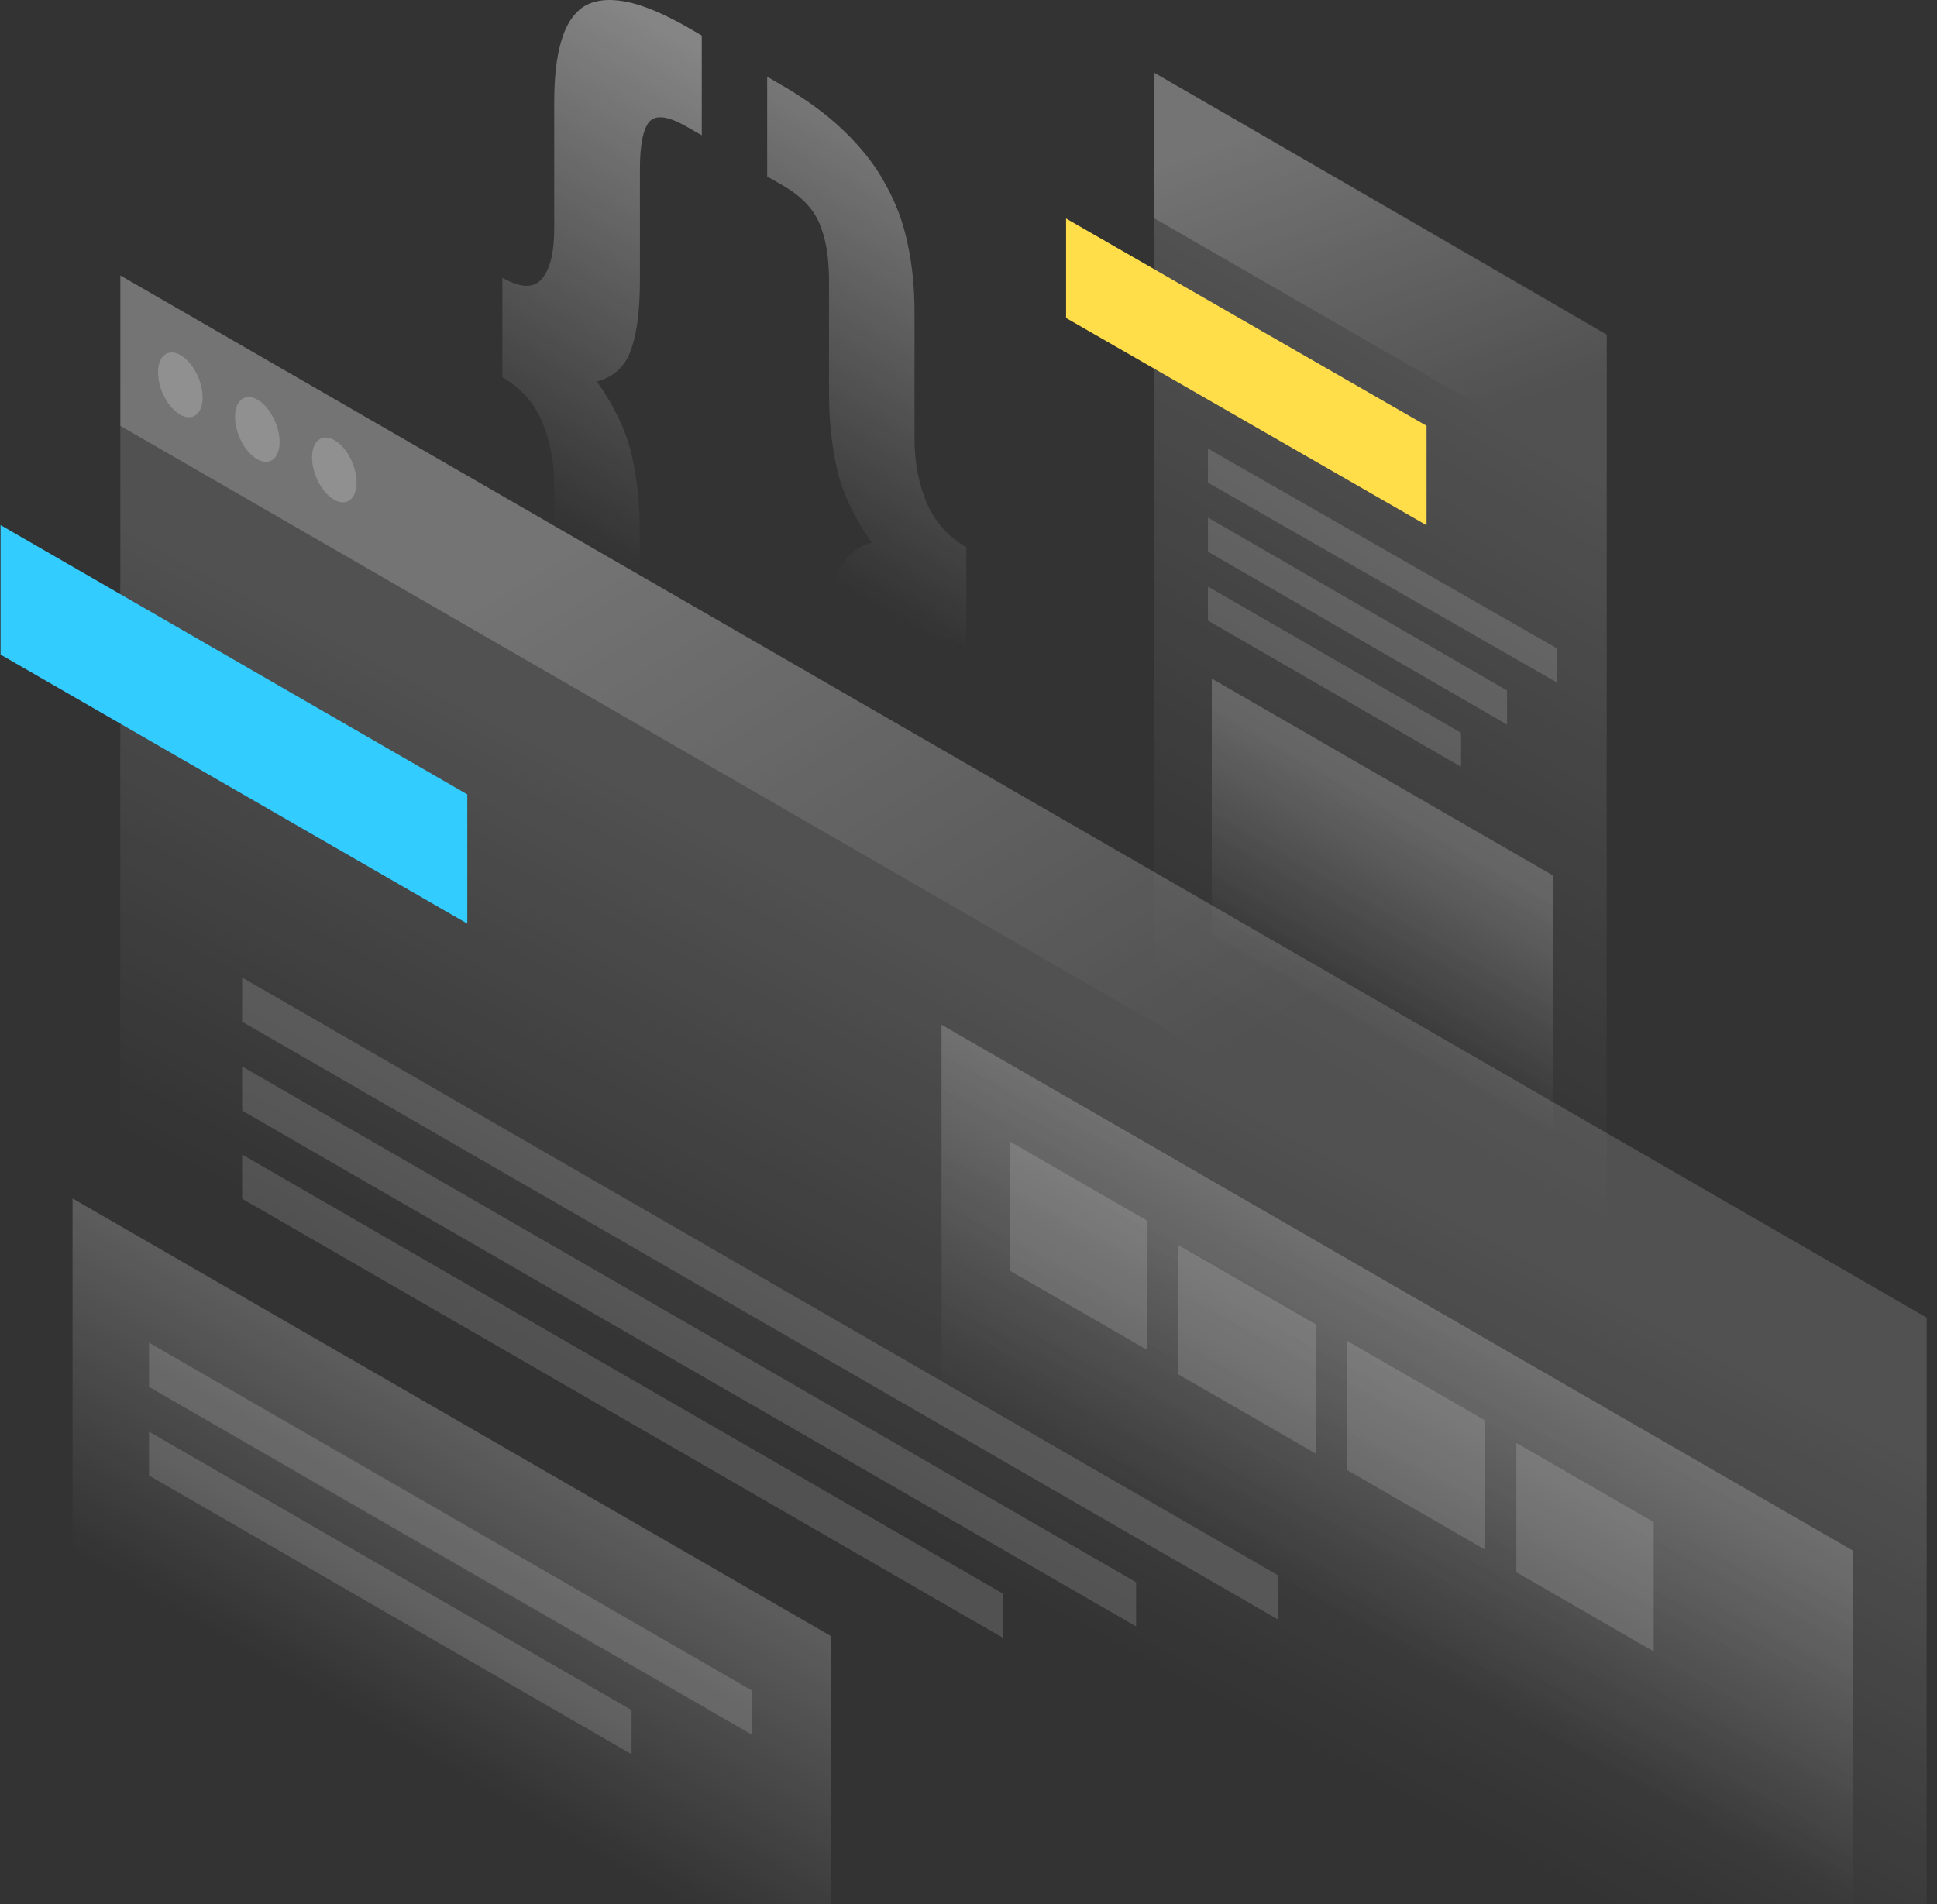 <svg xmlns="http://www.w3.org/2000/svg" width="478" height="470" viewBox="0 0 478 470"><rect x="0" y="0" width="478" height="470" fill="#333333" stroke="none"/><defs><linearGradient id="u9edg32lpa" x1="56.236%" x2="46.368%" y1="-3.541%" y2="68.393%"><stop offset="0%" stop-color="#FFF"></stop><stop offset="90.3%" stop-color="#FFF" stop-opacity="0"></stop></linearGradient><linearGradient id="2upqe3x01b" x1="57.907%" x2="48.036%" y1=".45%" y2="72.352%"><stop offset="0%" stop-color="#FFF"></stop><stop offset="90.3%" stop-color="#FFF" stop-opacity="0"></stop></linearGradient><linearGradient id="rum3r4phic" x1="55.831%" x2="45.09%" y1="19.768%" y2="75.456%"><stop offset="0%" stop-color="#FFF"></stop><stop offset="100%" stop-color="#FFF" stop-opacity="0"></stop></linearGradient><linearGradient id="jpcuczddqd" x1="58.968%" x2="42.451%" y1="27.312%" y2="69.098%"><stop offset="0%" stop-color="#FFF"></stop><stop offset="100%" stop-color="#FFF" stop-opacity="0"></stop></linearGradient><linearGradient id="tk4kl07c3e" x1="34.306%" x2="64.782%" y1="10.103%" y2="87.619%"><stop offset="0%" stop-color="#FFF"></stop><stop offset="100%" stop-color="#FFF" stop-opacity="0"></stop></linearGradient><linearGradient id="p9tu3w7adf" x1="57.59%" x2="50.188%" y1="28.446%" y2="49.467%"><stop offset="0%" stop-color="#FFF"></stop><stop offset="100%" stop-color="#FFF" stop-opacity="0"></stop></linearGradient><linearGradient id="si4p22w33g" x1="59.174%" x2="42.277%" y1="34.004%" y2="63.466%"><stop offset="0%" stop-color="#FFF"></stop><stop offset="100%" stop-color="#FFF" stop-opacity="0"></stop></linearGradient><linearGradient id="5zukktgh6h" x1="59.349%" x2="42.131%" y1="32.302%" y2="64.896%"><stop offset="0%" stop-color="#FFF"></stop><stop offset="100%" stop-color="#FFF" stop-opacity="0"></stop></linearGradient><linearGradient id="0s7km59e0i" x1="24.808%" x2="62.779%" y1="22.745%" y2="63.833%"><stop offset="0%" stop-color="#FFF"></stop><stop offset="100%" stop-color="#FFF" stop-opacity="0"></stop></linearGradient></defs><g fill="none" fill-rule="evenodd"><g fill-rule="nonzero"><g><g><path fill="url(#u9edg32lpa)" d="M238.42 159.49c-4.552-2.596-7.818-2.65-9.8-.212-2.034 2.437-2.998 6.57-2.998 12.345v31.26c0 5.934-.535 10.861-1.66 14.782-1.124 4.08-2.998 6.94-5.569 8.636-2.516 1.748-5.943 2.172-10.28 1.377-4.23-.741-9.532-2.967-15.85-6.57l-2.999-1.748v-24.637l3.802 2.173c4.552 2.596 7.55 2.914 9.05 1.06 1.606-1.855 2.409-5.67 2.409-11.445V158.96c0-7.206.696-12.875 2.142-17.008 1.392-4.185 4.23-6.834 8.46-8-4.23-5.987-7.068-11.921-8.46-17.696-1.392-5.775-2.088-12.24-2.088-19.445v-27.55c0-5.776-.804-10.545-2.41-14.2-1.5-3.603-4.551-6.73-9.05-9.325l-3.801-2.173V18.926l2.999 1.749c6.318 3.603 11.619 7.47 15.85 11.55 4.336 4.133 7.763 8.477 10.28 13.14 2.624 4.662 4.498 9.643 5.569 14.994 1.124 5.192 1.66 10.755 1.66 16.69v31.26c0 5.774 1.017 11.073 2.998 15.788 2.035 4.716 5.301 8.424 9.8 10.968l-.054 24.425z" opacity=".4" transform="translate(-974 -890) translate(0 840) translate(974 50)"></path><path fill="url(#2upqe3x01b)" d="M123.968 68.552c4.552 2.594 7.818 2.647 9.8.211 2.034-2.435 2.998-6.565 2.998-12.337V25.185c0-5.93.535-10.855 1.66-14.774 1.124-4.077 2.945-6.936 5.461-8.684C146.511.033 149.938-.39 154.168.35c4.337.795 9.692 3.019 16.01 6.672l2.999 1.748v24.622l-3.802-2.171c-4.551-2.595-7.603-2.965-9.21-1.112-1.499 1.906-2.249 5.719-2.249 11.543v27.535c0 7.148-.696 12.867-2.142 16.997-1.392 4.184-4.23 6.831-8.46 7.996 4.23 5.984 7.068 11.914 8.46 17.686 1.393 5.771 2.089 12.231 2.089 19.433v27.535c0 5.771.75 10.484 2.249 14.137 1.606 3.654 4.658 6.831 9.21 9.373l3.801 2.17v24.623l-2.998-1.747c-6.319-3.6-11.673-7.52-16.01-11.597-4.23-4.077-7.658-8.419-10.281-13.131-2.517-4.607-4.337-9.585-5.408-14.88-1.125-5.189-1.66-10.749-1.66-16.68v-31.24c0-5.772-1.018-11.067-2.999-15.78-2.035-4.713-5.3-8.42-9.799-10.961v-24.57z" opacity=".4" transform="translate(-974 -890) translate(0 840) translate(974 50)"></path><path fill="url(#rum3r4phic)" d="M284.896 17.98L396.509 82.639 396.456 351.085 284.843 286.48z" opacity=".15" transform="translate(-974 -890) translate(0 840) translate(974 50)"></path><path fill="#FFDE49" d="M263.078 53.94L352.032 105.097 352.032 129.646 263.078 78.489z" transform="translate(-974 -890) translate(0 840) translate(974 50)"></path><path fill="url(#jpcuczddqd)" d="M299.038 167.499L383.26 216.105 383.26 290.521 299.038 241.915z" opacity=".2" transform="translate(-974 -890) translate(0 840) translate(974 50)"></path><path fill="#FFF" d="M298.091 110.72L384.207 160.04 384.207 168.445 298.091 119.125zM298.091 127.753L371.905 170.435 371.905 178.855 298.091 136.173zM298.091 144.787L360.549 180.875 360.549 189.264 298.091 153.176z" opacity=".15" transform="translate(-974 -890) translate(0 840) translate(974 50)"></path><path fill="url(#tk4kl07c3e)" d="M284.896 17.98L396.509 82.439 396.509 118.29 284.843 53.884z" opacity=".2" transform="translate(-974 -890) translate(0 840) translate(974 50)"></path><path fill="url(#p9tu3w7adf)" d="M29.703 67.998L475.456 325.242 475.387 732.624 29.635 475.38z" opacity=".15" transform="translate(-974 -890) translate(0 840) translate(974 50)"></path><path fill="#3CF" d="M0.137 129.609L115.314 196.081 115.314 227.979 0.137 161.576z" transform="translate(-974 -890) translate(0 840) translate(974 50)"></path><path fill="#FFF" d="M59.749 241.277L315.484 388.901 315.484 399.808 59.749 252.185zM59.749 263.229L280.362 390.548 280.362 401.455 59.749 274.136zM59.749 284.975L247.503 393.36 247.503 404.267 59.749 295.882z" opacity=".15" transform="translate(-974 -890) translate(0 840) translate(974 50)"></path><path fill="url(#si4p22w33g)" d="M232.343 252.931L457.209 382.719 457.209 479.237 232.343 349.449z" opacity=".2" transform="translate(-974 -890) translate(0 840) translate(974 50)"></path><path fill="#FFF" d="M249.287 281.811L283.174 301.362 283.174 333.26 249.287 313.709zM290.789 307.33L324.676 326.88 324.676 358.779 290.789 339.228zM332.497 330.996L366.384 350.547 366.384 382.445 332.497 362.894zM374.204 356.172L408.092 375.722 408.092 407.621 374.204 388.07z" opacity=".15" transform="translate(-974 -890) translate(0 840) translate(974 50)"></path><path fill="url(#5zukktgh6h)" d="M17.904 295.813L205.109 403.856 205.109 500.374 17.904 392.263z" opacity=".2" transform="translate(-974 -890) translate(0 840) translate(974 50)"></path><path fill="#FFF" d="M36.769 331.416L185.49 417.232 185.49 428.14 36.769 342.323zM36.769 353.367L155.856 422.103 155.856 433.01 36.769 364.206z" opacity=".15" transform="translate(-974 -890) translate(0 840) translate(974 50)"></path><path fill="url(#0s7km59e0i)" d="M29.703 67.998L474.838 324.968 474.838 362.026 29.703 105.125z" opacity=".2" transform="translate(-974 -890) translate(0 840) translate(974 50)"></path><path fill="#FFF" d="M88 119.08c0 4.095-2.463 6.003-5.5 4.294-3.037-1.71-5.5-6.36-5.5-10.455 0-4.094 2.463-6.002 5.5-4.293 3.037 1.71 5.5 6.4 5.5 10.455zM69 109.08c0 4.095-2.463 6.003-5.5 4.294-3.037-1.71-5.5-6.36-5.5-10.455 0-4.094 2.463-6.002 5.5-4.293 3.037 1.71 5.5 6.4 5.5 10.455zM50 98.08c0 4.095-2.463 6.003-5.5 4.294-3.037-1.71-5.5-6.36-5.5-10.455 0-4.094 2.463-6.002 5.5-4.293 3.037 1.71 5.5 6.4 5.5 10.455z" opacity=".2" transform="translate(-974 -890) translate(0 840) translate(974 50)"></path></g></g></g></g></svg>